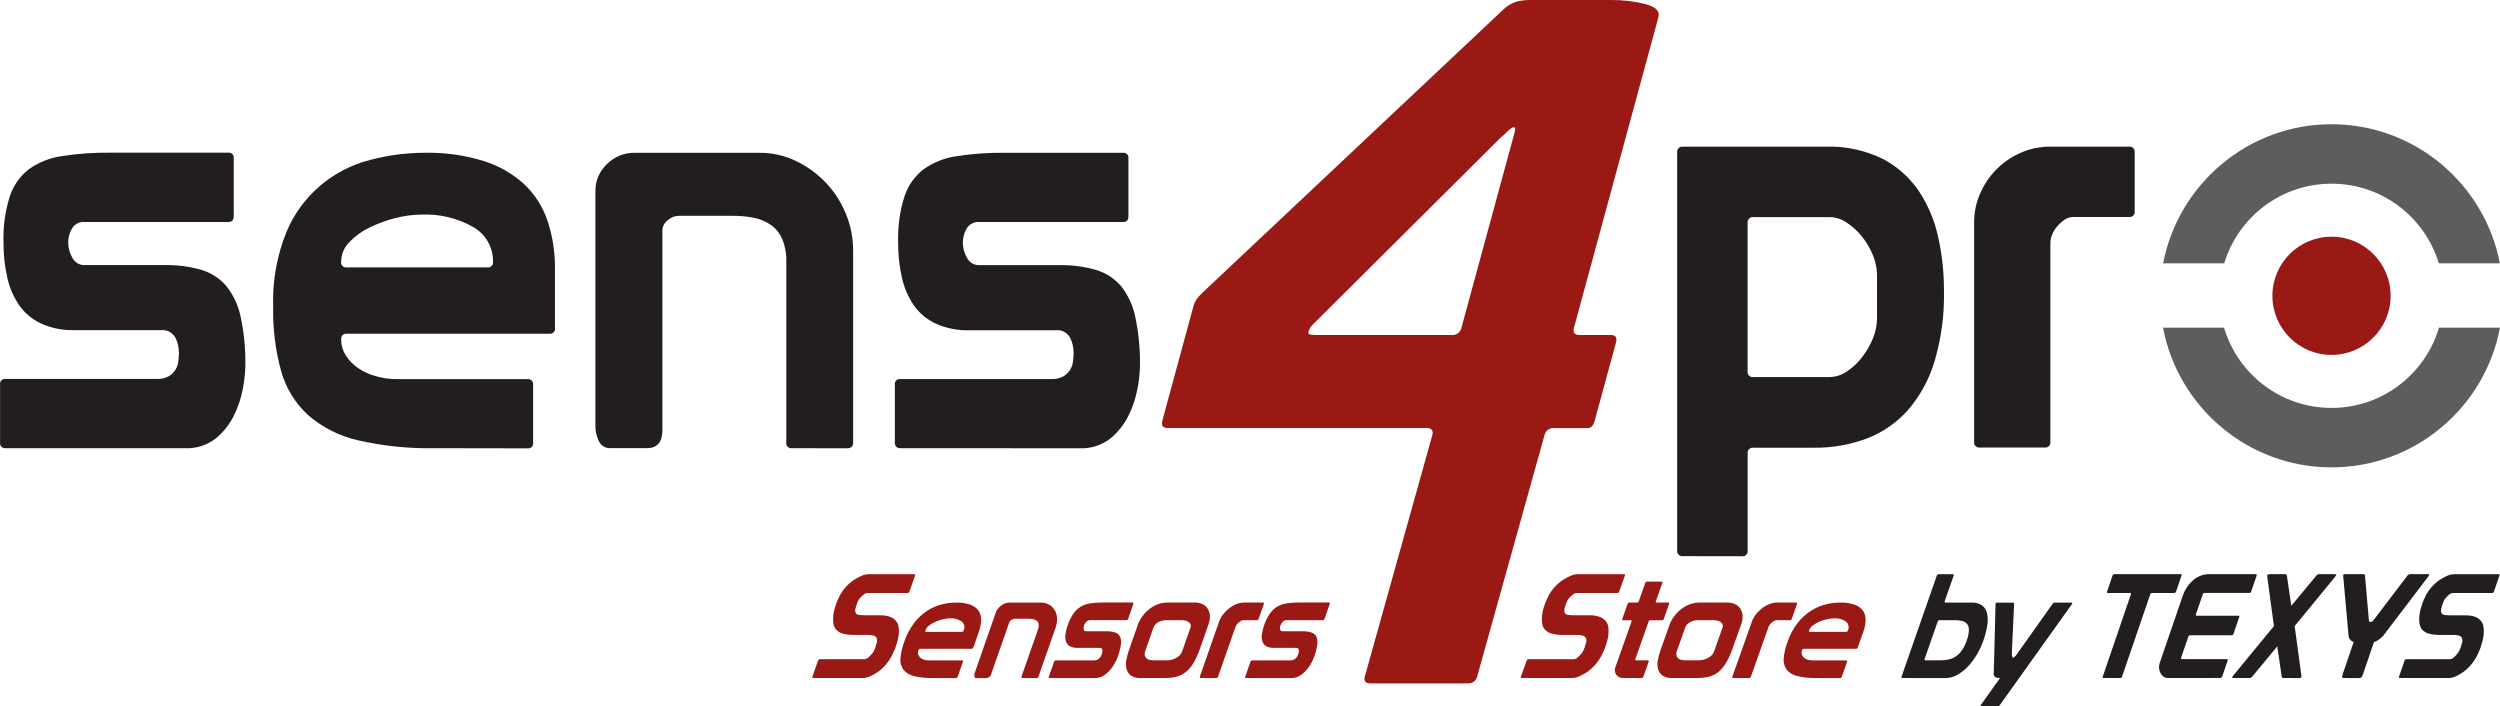 <?xml version="1.0" encoding="UTF-8"?>
<svg id="Calque_2" data-name="Calque 2" xmlns="http://www.w3.org/2000/svg" viewBox="0 0 6320.29 1785.45">
  <defs>
    <style>
      .cls-1 {
        fill: none;
      }

      .cls-1, .cls-2, .cls-3, .cls-4 {
        stroke-width: 0px;
      }

      .cls-2 {
        fill: #221e20;
      }

      .cls-3 {
        fill: #9b1915;
      }

      .cls-4 {
        fill: #5d5d5d;
      }
    </style>
  </defs>
  <g id="SENS4PRO_FLAT">
    <g>
      <path class="cls-1" d="m4635.34,1563.34c-5.55.14-11.07.91-16.44,2.31l-.24-.14c-6.42,1.49-12.71,3.51-18.8,6.03-5.96,2.46-11.57,5.7-16.68,9.64-4.36,3.18-7.7,7.55-9.64,12.58-.82,2.46,0,3.66,2.27,3.66h91.11c2.27.07,4.28-1.46,4.82-3.66,3.63-7.54,1.77-16.57-4.53-22.08-9.31-6.43-20.59-9.39-31.86-8.34Z"/>
      <path class="cls-1" d="m4706.59,597.14c-10.81-13.33-23.61-24.92-37.94-34.37-12.66-8.81-27.67-13.65-43.09-13.88h-192.82c-7.02-.92-13.46,3.98-14.46,10.99-.17,1.18-.17,2.38,0,3.57l-.14.05v375.27c-.94,7.01,3.94,13.47,10.94,14.46,1.21.18,2.45.18,3.66,0h192.82c15.41-.25,30.4-5.04,43.09-13.79,14.44-9.6,27.24-21.45,37.94-35.09,11.38-14.45,20.72-30.39,27.77-47.38,6.98-16.14,10.7-33.51,10.94-51.1v-112.36c-.37-17.12-4.09-34.01-10.94-49.7-6.93-16.82-16.29-32.54-27.77-46.66Z"/>
      <path class="cls-1" d="m4960.53,1569.9c-6.19-1.45-12.54-2.13-18.9-2.02h-38.18c-2.3-.06-4.32,1.52-4.82,3.76v-.05l-32.83,94.09c-.92,2.51,0,3.71,2.22,3.71h37.98c6.95.01,13.89-.73,20.68-2.22,6.45-1.45,12.57-4.06,18.08-7.71,5.86-4.06,10.94-9.13,14.99-14.99,5.17-7.57,9.24-15.83,12.1-24.54,3.29-8.45,5.23-17.36,5.74-26.42.36-5.64-1.19-11.24-4.39-15.91-3.24-3.92-7.71-6.63-12.68-7.71Z"/>
      <path class="cls-1" d="m1197.96,574.82c-41.17-23.7-88.36-34.89-135.79-32.2-20.81.31-41.5,3.18-61.6,8.53l-.19-.1c-22.47,5.65-44.3,13.57-65.17,23.62-19.47,9.11-37.07,21.77-51.92,37.31-13.17,13.13-20.65,30.91-20.82,49.51-1.17,6.79,3.39,13.25,10.18,14.42.08.01.15.03.23.04,1.15.17,2.32.17,3.47,0h356.18c6.84.85,13.08-4,13.93-10.85.17-1.17.17-2.35,0-3.52.48-35.5-18-68.57-48.49-86.77Z"/>
      <path class="cls-1" d="m4350.02,1572.5c-2.55-1.68-5.4-2.86-8.39-3.47-3.34-.76-6.75-1.13-10.17-1.11h-38.56c-3.24-.01-6.47.31-9.64.96l.68.05c-3.34.58-6.58,1.62-9.64,3.08-3.1,1.47-5.92,3.46-8.34,5.88-2.5,2.44-4.42,5.43-5.59,8.73l-20.82,58.66c-1.61,3.8-2.06,7.99-1.3,12.05.76,2.97,2.45,5.62,4.82,7.57,2.55,1.83,5.49,3.07,8.58,3.62,3.18.57,6.41.88,9.64.92h32.59c8.5.01,16.87-2.11,24.34-6.17,6.82-3.17,12.16-8.83,14.94-15.81l10.41-29.36,11.28-31.86c.99-2.53.99-5.33,0-7.86-1.01-2.38-2.69-4.42-4.82-5.88Z"/>
      <path class="cls-1" d="m3004.99,1572.5c-2.48-1.68-5.26-2.85-8.19-3.47-3.32-.75-6.72-1.12-10.12-1.11h-38.13c-3.24-.02-6.47.3-9.64.96l.1.05c-3.2.63-6.32,1.66-9.26,3.08-3.03,1.48-5.79,3.47-8.15,5.88-2.49,2.45-4.39,5.43-5.54,8.73l-20.53,58.66c-1.59,3.81-2.01,8-1.21,12.05.73,2.98,2.43,5.64,4.82,7.57,2.55,1.81,5.46,3.04,8.53,3.62,3.18.58,6.41.88,9.64.92h32.15c8.43.04,16.73-2.09,24.1-6.17,6.76-3.2,12.06-8.85,14.8-15.81l10.27-29.36,11.18-31.86c.99-2.53.99-5.33,0-7.86-1.02-2.38-2.69-4.42-4.82-5.88Z"/>
      <path class="cls-1" d="m2400.41,1563.34c-5.5.12-10.97.9-16.29,2.31l.1-.14c-6.35,1.46-12.56,3.48-18.56,6.03-5.91,2.44-11.46,5.69-16.49,9.64-4.37,3.16-7.72,7.54-9.64,12.58-.92,2.46,0,3.66,2.27,3.66h89.71c2.27.07,4.28-1.46,4.82-3.66,3.57-7.55,1.73-16.55-4.53-22.08-9.15-6.4-20.26-9.35-31.38-8.34Z"/>
      <path class="cls-1" d="m3827.06,321.8c-3.76,0-9.01,3.47-16.05,10.36-5.5,5.69-11.34,11.03-17.5,16l-467,464.78c-5.16,4.82-9.11,9.16-11.81,12.29-3.27,4.15-5.57,8.97-6.75,14.12-1.01,3.76.87,5.98,5.74,6.56,4.91.65,9.85.97,14.8.96h342.25c11.68.82,22.08-7.32,24.1-18.85l134.15-492.98.1-.05c2.41-8.77,1.74-13.21-2.02-13.21Z"/>
      <path class="cls-2" d="m2156.84,1118.9v-486.09c-.02-31.41-6.16-62.52-18.08-91.59-11.75-29.25-28.9-56.02-50.57-78.91-21.63-22.85-47.26-41.54-75.63-55.15-28.93-13.96-60.67-21.09-92.79-20.82h-313.33c-27.33-.93-53.79,9.73-72.84,29.36-17.85,17.03-28.07,40.55-28.34,65.22v594.79c-.32,13.89,2.77,27.64,9.01,40.06,5.14,10.95,16.36,17.73,28.44,17.21h93.03c25.93,0,38.9-15.23,38.9-45.89v-505.61c.53-9.69,5.36-18.63,13.16-24.39,7.73-7.21,17.87-11.3,28.44-11.47h134.78c18.18-.19,36.32,1.43,54.18,4.82,15.53,2.98,30.29,9.08,43.38,17.93,12.77,9.06,22.78,21.47,28.92,35.86,7.55,18.61,11.1,38.6,10.41,58.66v455.72c-.2,1.21-.23,2.43-.07,3.65.87,6.84,7.12,11.68,13.96,10.81l139.79.29c10.07,0,15.23-4.82,15.23-14.46Z"/>
      <path class="cls-2" d="m2262.36,1118.61c0,9.64,4.63,14.46,13.83,14.46l453.07.19c27.75,1.32,55.07-7.22,77.13-24.1,19.49-15.78,35.33-35.6,46.42-58.09,10.87-21.72,18.6-44.89,22.95-68.79,3.63-18.66,5.7-37.59,6.17-56.59.82-41.7-3.12-83.37-11.76-124.17-5.71-28.5-18.02-55.27-35.96-78.14-16.69-19.4-38.58-33.6-63.1-40.93-30.19-8.65-61.49-12.74-92.89-12.15h-202.46c-13.16.43-25.34-6.89-31.14-18.7-6.67-11.28-10.26-24.11-10.41-37.21-.18-12.86,3.15-25.53,9.64-36.64,6.65-11.07,18.99-17.44,31.86-16.44h363.27c9.3,0,13.83-4.82,13.83-14.46v-146.25c.17-1.15.17-2.32,0-3.47-.83-6.84-7.04-11.72-13.88-10.89h-299.44c-40.6-.46-81.16,2.42-121.28,8.63-29.94,4.24-58.44,15.54-83.15,32.97-22.67,17.6-39.55,41.57-48.49,68.84-11.8,37.54-17.19,76.79-15.96,116.12-.25,30.13,2.99,60.18,9.64,89.56,5.61,25.14,15.97,48.98,30.51,70.23,14.17,19.88,33.3,35.7,55.48,45.89,26.62,11.71,55.53,17.32,84.6,16.44h217.74c14.92-1.88,29.47,5.56,36.68,18.75,5.81,11.57,8.89,24.32,9.01,37.26-.09,7.41-.57,14.81-1.45,22.17-.85,7.9-3.45,15.51-7.62,22.27-4.33,6.81-10.28,12.46-17.31,16.44-9.45,4.77-19.99,7-30.56,6.46h-381.15c-1.17-.19-2.35-.19-3.52,0-6.77,1.09-11.39,7.45-10.32,14.22v146.11Z"/>
      <path class="cls-2" d="m572.32,723.24c-16.65-19.4-38.51-33.6-63-40.93-30.19-8.65-61.49-12.75-92.89-12.15h-202.46c-13.16.46-25.36-6.87-31.14-18.7-6.64-11.29-10.23-24.11-10.41-37.21-.18-12.86,3.16-25.53,9.64-36.64,6.59-11.14,18.97-17.52,31.86-16.44h363.17c9.3,0,13.79-4.82,13.79-14.46v-146.25c.21-1.21.24-2.44.09-3.65-.85-6.82-7.06-11.66-13.87-10.81h-299.44c-40.58-.47-81.13,2.41-121.23,8.63-29.96,4.22-58.48,15.52-83.2,32.97-22.68,17.58-39.58,41.56-48.49,68.84-11.79,37.54-17.17,76.8-15.91,116.12-.3,30.13,2.94,60.19,9.64,89.56,5.53,25.16,15.88,49,30.46,70.23,14.17,19.88,33.3,35.7,55.48,45.89,26.59,11.71,55.46,17.33,84.5,16.44h217.64c14.93-1.86,29.48,5.57,36.73,18.75,5.8,11.57,8.88,24.32,9.01,37.26-.03,7.41-.48,14.81-1.35,22.17-.84,7.9-3.44,15.51-7.62,22.27-4.34,6.82-10.3,12.47-17.35,16.44-9.44,4.77-19.95,6.99-30.51,6.46H14.07c-1.15-.17-2.32-.17-3.47,0-.11.02-.22.03-.33.05-6.76,1.19-11.28,7.64-10.09,14.41v146.2c-.17,1.17-.17,2.35,0,3.52,0,.04,0,.07.01.11.9,6.84,7.18,11.64,14.01,10.74l453.41.05c27.75,1.32,55.07-7.22,77.13-24.1,19.47-15.8,35.3-35.61,46.42-58.09,10.84-21.73,18.53-44.89,22.85-68.79,3.65-18.66,5.73-37.59,6.22-56.59.82-41.7-3.12-83.37-11.76-124.17-5.77-28.52-18.16-55.28-36.15-78.14Z"/>
      <path class="cls-2" d="m1402.98,680.2c.55-41.39-5.79-82.59-18.75-121.91-11.77-35.2-32-66.98-58.91-92.55-29.51-26.88-64.58-46.93-102.72-58.71-48.01-14.81-98.09-21.84-148.32-20.82-46.54.03-92.88,6.07-137.86,17.98-95.45,23.79-174.08,91.24-212.1,181.97-24.45,60.27-35.94,125.01-33.74,190.02-1.08,54.66,5.71,109.19,20.15,161.92,11.94,42.62,35.45,81.09,67.92,111.16,36.14,31.33,79.46,53.25,126.1,63.82,63.85,14.61,129.26,21.33,194.74,20l234.37.39c1.17.16,2.35.16,3.52,0,.06-.01.13-.02.19-.03,6.79-1.18,11.35-7.64,10.17-14.43v-146.25c.17-1.15.17-2.32,0-3.47,0,0,0,0,0-.01-.88-6.81-7.12-11.62-13.93-10.74h-329.81c-18.78.09-37.47-2.57-55.48-7.91-16.18-4.52-31.46-11.79-45.17-21.5-11.94-8.45-22.07-19.2-29.79-31.62-7.37-11.81-11.21-25.47-11.09-39.38,0-9.64,4.58-14.46,13.88-14.46h512.75c1.17.16,2.35.16,3.52,0,.1-.01.19-.03.29-.05,6.76-1.2,11.28-7.65,10.08-14.41v-149Zm-156.52-15.09c-.85,6.84-7.09,11.7-13.93,10.85h-356.18c-1.15.17-2.32.17-3.47,0-.08-.01-.15-.02-.23-.04-6.79-1.17-11.35-7.63-10.18-14.42.18-18.59,7.66-36.38,20.82-49.51,14.85-15.54,32.45-28.2,51.92-37.31,20.87-10.05,42.71-17.97,65.17-23.62l.19.1c20.11-5.35,40.8-8.22,61.6-8.53,47.43-2.69,94.62,8.5,135.79,32.2,30.49,18.2,48.97,51.26,48.49,86.77.17,1.17.17,2.35,0,3.52Z"/>
      <path class="cls-3" d="m3928.58,1082.17h86.77c7.42,0,12.92-6.27,16.34-18.85l53.75-197.64c3.47-12.48-1.06-18.8-13.55-18.8h-79.01c-12.44-.03-16.95-6.31-13.55-18.85l213.4-784.71c4.05-15.09-6.8-26.08-32.49-32.97-29.22-7.3-59.26-10.76-89.37-10.32h-201.49c-11.78-.08-23.52,1.22-35,3.86-13.8,4.32-26.27,12.09-36.25,22.56l-755.84,711.3c-5.72,5.2-11.01,10.86-15.81,16.92-4.53,6.2-7.81,13.22-9.64,20.68l-78.28,287.92c-3.41,12.57,1.16,18.85,13.69,18.85h654.85c12.63,0,17.11,6.27,13.74,18.8l-169.97,607.9h-.29c-3.47,12.58,1.11,18.85,13.69,18.85h246.52c11.68.82,22.08-7.32,24.1-18.85l169.58-607.85c2.02-11.52,12.43-19.64,24.1-18.8Zm-99.49-747.16l-.1.05-134.15,492.98c-2.02,11.53-12.43,19.67-24.1,18.85h-342.25c-4.95,0-9.89-.31-14.8-.96-4.87-.58-6.75-2.8-5.74-6.56,1.17-5.15,3.48-9.97,6.75-14.12,2.7-3.13,6.65-7.47,11.81-12.29l467-464.78c6.16-4.97,12-10.32,17.5-16,7.04-6.89,12.29-10.36,16.05-10.36s4.44,4.43,2.02,13.21Z"/>
      <path class="cls-2" d="m5385.67,548.65c7.05-.94,11.99-7.42,11.05-14.46v-149c.14-1.09.14-2.2,0-3.3-.91-7.08-7.38-12.08-14.46-11.16h-198.7c-25.62-.15-50.99,5.06-74.48,15.28-46.18,19.98-83.01,56.82-102.96,103.01-10.14,22.99-15.36,47.85-15.33,72.98v554.88c-.19,1.21-.19,2.45,0,3.66,1.04,6.97,7.48,11.81,14.46,10.89h163.75c1.2.16,2.42.16,3.62,0,7.02-.97,11.93-7.44,10.99-14.46v-504.07c.2-6.77,1.69-13.45,4.39-19.67,2.98-7.46,7.16-14.38,12.39-20.49,5.38-6.31,11.52-11.95,18.27-16.78,6.8-4.89,15-7.46,23.38-7.33h140.23c1.13.15,2.28.15,3.41,0Z"/>
      <path class="cls-2" d="m4823.34,1036.95c30.74-35.72,53.61-77.5,67.15-122.63,17.22-57.84,25.35-118.01,24.1-178.35.17-45.67-4.68-91.23-14.46-135.84-8.85-41.65-25.43-81.26-48.88-116.8-23.36-34.54-54.98-62.71-91.97-81.95-44.74-21.77-94.12-32.28-143.84-30.61h-360.71c-1.18-.19-2.39-.19-3.57,0-7.02.97-11.95,7.43-11.04,14.46v1006.16c-.17,1.21-.17,2.45,0,3.66,1.02,6.99,7.46,11.86,14.46,10.94l149.24.24c1.17.16,2.35.16,3.52,0,7.01-.97,11.91-7.45,10.94-14.46v-245.31c-.16-1.18-.16-2.38,0-3.57,1-7.01,7.44-11.93,14.46-11.04h153.34c45.58.55,90.87-7.36,133.57-23.33,39.81-15.19,75.37-39.75,103.69-71.58Zm-78.04-231.09c-.24,17.59-3.96,34.95-10.94,51.1-7.04,16.99-16.38,32.94-27.77,47.38-10.69,13.65-23.5,25.49-37.94,35.09-12.69,8.74-27.68,13.54-43.09,13.79h-192.82c-1.21.18-2.45.18-3.66,0-7-1-11.89-7.45-10.94-14.46v-375.27l.14-.05c-.17-1.18-.17-2.38,0-3.57,1-7.01,7.44-11.91,14.46-10.99h192.82c15.43.24,30.43,5.07,43.09,13.88,14.33,9.45,27.13,21.04,37.94,34.37,11.48,14.12,20.83,29.84,27.77,46.66,6.86,15.69,10.57,32.58,10.94,49.7v112.36Z"/>
      <path class="cls-3" d="m3055.22,1578.29c2.88-7.42,4.07-15.39,3.47-23.33-.6-6.17-2.75-12.1-6.27-17.21-3.33-4.78-7.94-8.52-13.3-10.8-5.6-2.43-11.64-3.68-17.74-3.66h-70.62c-7.7.04-15.33,1.41-22.56,4.05-7.66,2.76-14.86,6.66-21.35,11.57-6.83,5.15-12.9,11.23-18.03,18.08-5.49,7.18-9.77,15.21-12.68,23.76l-22.56,64.55c-2.86,8.15-4.98,16.54-6.36,25.07-1.24,7.3-.88,14.79,1.06,21.93,1.87,6.39,5.84,11.97,11.28,15.81,7.33,4.48,15.87,6.58,24.44,6.03l61.85-.1c9.74.14,19.47-.98,28.92-3.33,8.45-2.23,16.34-6.22,23.14-11.71,7.69-6.4,14.21-14.08,19.28-22.7,6.69-11.44,12.19-23.54,16.39-36.1l21.64-61.89Zm-45.41,7.95l-11.18,31.86-10.27,29.36c-2.74,6.96-8.03,12.62-14.8,15.81-7.37,4.08-15.67,6.21-24.1,6.17h-32.15c-3.23-.03-6.46-.34-9.64-.92-3.07-.57-5.98-1.81-8.53-3.62-2.39-1.92-4.09-4.58-4.82-7.57-.8-4.05-.38-8.24,1.21-12.05l20.53-58.66c1.16-3.29,3.05-6.28,5.54-8.73,2.36-2.41,5.12-4.4,8.15-5.88,2.94-1.42,6.05-2.46,9.26-3.08l-.1-.05c3.17-.66,6.4-.99,9.64-.96h38.13c3.41-.01,6.8.36,10.12,1.11,2.93.62,5.71,1.79,8.19,3.47,2.13,1.47,3.8,3.51,4.82,5.88.99,2.53.99,5.33,0,7.86Z"/>
      <path class="cls-3" d="m3359.48,1523.14h-75.44c-10.5-.06-21,.69-31.38,2.27-8.5,1.23-16.69,4.09-24.1,8.44-7.28,4.52-13.54,10.51-18.37,17.59-6.16,9.17-11.02,19.15-14.46,29.65-2.69,7.42-4.57,15.12-5.59,22.95-.86,6.04-.37,12.2,1.45,18.03,1.67,4.96,5.1,9.12,9.64,11.71,6.14,3.07,12.96,4.5,19.81,4.15h54.86c4.68,0,7.23,1.69,7.62,4.82.42,3.25.06,6.56-1.06,9.64-.63,1.93-1.39,3.81-2.27,5.64-.94,2.11-2.26,4.02-3.9,5.64-1.68,1.71-3.63,3.13-5.78,4.19-2.6,1.19-5.44,1.75-8.29,1.64h-96.12c-2.25-.07-4.26,1.43-4.82,3.62l-13.11,37.36c-.87,2.46,0,3.66,2.22,3.66l114.63.05c7.65.09,15.15-2.05,21.6-6.17,6.35-4.09,12.05-9.11,16.92-14.9,4.6-5.4,8.59-11.28,11.91-17.55,2.54-4.67,4.76-9.5,6.65-14.46,3.84-10.22,6.57-20.82,8.15-31.62,1.13-6.75.35-13.68-2.27-20-2.48-5-6.91-8.77-12.24-10.41-7.21-2.31-14.75-3.39-22.32-3.18h-51c-3.03.37-5.79-1.79-6.17-4.82-.72-3.21-.49-6.56.67-9.64,1.24-3.5,3.19-6.7,5.74-9.4,2.45-2.74,5.97-4.27,9.64-4.19h91.59c2.25.07,4.26-1.43,4.82-3.62l13.01-37.36c.87-2.41,0-3.71-2.22-3.71Z"/>
      <path class="cls-3" d="m2480.33,1567.39c.42-8.37-1.88-16.66-6.56-23.62-5.19-6.99-12.39-12.24-20.63-15.04-11.43-3.9-23.46-5.71-35.53-5.35-12.27.05-24.48,1.56-36.39,4.48-13.04,3.27-25.44,8.66-36.73,15.96-12.64,8.28-23.82,18.61-33.07,30.56-11.15,14.64-19.8,31.03-25.6,48.49-4.99,13.33-8.15,27.28-9.4,41.46-1.05,10,1.5,20.05,7.18,28.34,6.59,8.24,15.79,13.99,26.08,16.29,15.51,3.85,31.46,5.58,47.43,5.16l59.29.1c2.27.07,4.28-1.46,4.82-3.66l13.16-37.36c.82-2.41,0-3.62-2.27-3.62h-83.2c-4.5.08-8.98-.61-13.26-2.02-3.6-1.06-6.9-2.94-9.64-5.5-2.28-2.2-3.94-4.96-4.82-8-.74-3.37-.49-6.89.72-10.12.56-2.18,2.57-3.69,4.82-3.62h129.33c2.28.06,4.3-1.49,4.82-3.71l13.26-38.13c3.76-9.95,5.85-20.46,6.17-31.09Zm-44.01,26.37c-.54,2.2-2.55,3.73-4.82,3.66h-89.71c-2.27,0-3.18-1.21-2.27-3.66,1.92-5.04,5.27-9.42,9.64-12.58,5.03-3.95,10.57-7.2,16.49-9.64,6-2.55,12.21-4.56,18.56-6.03l-.1.14c5.32-1.41,10.79-2.19,16.29-2.31,11.12-1.02,22.23,1.94,31.38,8.34,6.26,5.53,8.11,14.53,4.53,22.08Z"/>
      <path class="cls-3" d="m2265.73,1570.52c-4.53-5.76-10.78-9.93-17.84-11.91-7.03-2.06-14.32-3.1-21.64-3.08h-39.19c-4.83,0-9.66-.24-14.46-.72-3.62,0-7-1.81-9.01-4.82-1.73-3.4-2.11-7.33-1.06-10.99.95-4.08,2.14-8.11,3.57-12.05.87-2.51,1.88-4.92,2.89-7.33,1.28-2.64,2.9-5.11,4.82-7.33,2.6-3.19,5.54-6.08,8.77-8.63,2.89-2.67,6.62-4.26,10.56-4.48h101.23c2.27.07,4.28-1.46,4.82-3.66l14.12-40.25c.82-2.46,0-3.66-2.27-3.66h-115.69c-6.54.24-12.95,1.89-18.8,4.82-6.31,2.84-12.4,6.15-18.22,9.88-17.91,12.16-31.82,29.35-39.96,49.41-1.21,2.12-2.21,4.34-2.99,6.65l-2.41,6.94c-1.98,5.58-3.59,11.28-4.82,17.06-1.19,5.53-1.87,11.17-2.02,16.82-.22,5.17.19,10.35,1.21,15.43.94,4.47,2.87,8.66,5.64,12.29,4.92,5.65,11.5,9.6,18.8,11.28,7.23,1.94,14.69,2.93,22.17,2.94h39.53c4.87-.1,9.73.45,14.46,1.64,3.32.66,6.2,2.71,7.91,5.64,1.62,3.64,1.94,7.72.92,11.57-1.06,4.24-2.27,8.39-3.62,12.24-.92,2.89-1.98,5.3-2.99,7.71-1.3,2.75-2.92,5.34-4.82,7.71-2.72,3.47-5.74,6.69-9.01,9.64-2.85,3.08-6.76,4.98-10.94,5.3h-112.56c-2.27-.07-4.28,1.46-4.82,3.66l-14.12,40.2c-.82,2.46,0,3.66,2.27,3.66l126.68-.1c6.3-.29,12.47-1.93,18.08-4.82,6.24-2.95,12.26-6.34,18.03-10.12,17.99-12.94,31.96-30.7,40.3-51.24,1.17-1.99,2.14-4.09,2.89-6.27l2.7-7.71c2.03-5.75,3.76-11.61,5.16-17.55,1.39-5.77,2.22-11.66,2.51-17.59.25-5.3-.12-10.6-1.11-15.81-.83-4.53-2.77-8.78-5.64-12.39Z"/>
      <path class="cls-3" d="m2819.31,1599.06c-7.21-2.32-14.75-3.39-22.32-3.18h-51.05c-3.03.34-5.77-1.8-6.17-4.82-.66-3.22-.41-6.56.72-9.64,1.22-3.48,3.14-6.68,5.64-9.4,2.46-2.73,5.97-4.26,9.64-4.19h91.59c2.25.07,4.26-1.43,4.82-3.62l13.06-37.36c.72-2.41,0-3.71-2.27-3.71h-75.54c-10.52-.06-21.03.7-31.43,2.27-8.49,1.28-16.67,4.14-24.1,8.44-7.29,4.5-13.53,10.5-18.32,17.59-6.19,9.15-11.06,19.13-14.46,29.65-2.72,7.41-4.59,15.11-5.59,22.95-.93,6.04-.44,12.21,1.45,18.03,1.66,4.96,5.09,9.13,9.64,11.71,6.17,3.07,13.03,4.5,19.91,4.15h54.86c4.63,0,7.13,1.69,7.52,4.82.46,3.25.1,6.57-1.06,9.64-.62,1.93-1.38,3.82-2.27,5.64-.9,2.12-2.21,4.03-3.86,5.64-1.69,1.74-3.68,3.16-5.88,4.19-2.56,1.18-5.37,1.75-8.19,1.64h-96.12c-2.25-.07-4.26,1.43-4.82,3.62l-13.06,37.36c-.77,2.46,0,3.66,2.27,3.66l114.53.05c7.65.09,15.15-2.05,21.6-6.17,6.38-4.06,12.09-9.08,16.92-14.9,4.61-5.39,8.6-11.27,11.91-17.55,2.57-4.65,4.79-9.49,6.65-14.46,3.83-10.22,6.56-20.82,8.15-31.62,1.15-6.74.42-13.66-2.12-20-2.48-5-6.91-8.76-12.24-10.41Z"/>
      <path class="cls-3" d="m2672.38,1563.05c-.22-7.07-2.15-13.99-5.64-20.15-3.42-5.84-8.29-10.7-14.12-14.12-6.59-3.69-14.05-5.54-21.6-5.35h-79.01c-7.82.05-15.38,2.85-21.35,7.9-5.88,4.13-10.4,9.92-12.97,16.63l-53.02,151.99c-1.32,3.25-1.77,6.79-1.3,10.27,0,.05.01.1.02.15.42,2.63,2.89,4.42,5.52,4h23.57c6.81-.15,12.59-5.03,13.88-11.71l45.26-129.33c1.12-2.61,3.07-4.78,5.54-6.17,2.35-1.79,5.19-2.82,8.15-2.94h33.74c4.4-.03,8.8.39,13.11,1.25,3.55.65,6.87,2.21,9.64,4.53,2.47,2.38,3.95,5.59,4.15,9.01.15,5.13-.75,10.23-2.65,14.99l-40.83,116.46c-.82,2.46,0,3.66,2.27,3.66l35.48.14c2.39.24,4.59-1.33,5.16-3.66l43.38-124.17c2.71-7.49,3.93-15.43,3.62-23.38Z"/>
      <path class="cls-3" d="m3181.99,1564.35l13.06-37.36c.77-2.36,0-3.66-2.27-3.66h-47.53c-6.62.03-13.16,1.34-19.28,3.86-6.59,2.6-12.77,6.12-18.37,10.46-5.77,4.43-10.95,9.59-15.43,15.33-4.28,5.56-7.69,11.74-10.12,18.32l-48.69,139.16c-.82,2.46,0,3.66,2.27,3.66l38.95.05c2.27.07,4.28-1.46,4.82-3.66l44.3-126.39c.66-1.75,1.61-3.38,2.8-4.82,1.36-1.94,2.98-3.67,4.82-5.16,1.81-1.6,3.76-3.04,5.83-4.29,1.88-1.19,4.05-1.84,6.27-1.88h33.74c2.25.07,4.26-1.43,4.82-3.62Z"/>
      <path class="cls-3" d="m4401.89,1578.29c2.94-7.4,4.13-15.39,3.47-23.33-.58-6.18-2.74-12.1-6.27-17.21-3.43-4.78-8.12-8.52-13.55-10.8-5.71-2.43-11.86-3.68-18.08-3.66h-71.49c-7.79.02-15.52,1.39-22.85,4.05-7.76,2.73-15.06,6.63-21.64,11.57-6.9,5.14-13.05,11.23-18.27,18.08-5.56,7.17-9.9,15.19-12.87,23.76l-22.9,64.55c-2.94,8.13-5.08,16.52-6.41,25.07-1.34,7.29-.99,14.79,1.01,21.93,1.85,6.4,5.83,11.98,11.28,15.81,7.47,4.48,16.13,6.58,24.83,6.03l63.24-.1c9.84.13,19.66-.98,29.21-3.33,8.55-2.23,16.55-6.22,23.48-11.71,7.67-6.42,14.19-14.1,19.28-22.7,6.72-11.44,12.26-23.54,16.53-36.1l21.98-61.89Zm-47.05,7.95l-11.28,31.86-10.41,29.36c-2.78,6.98-8.13,12.64-14.94,15.81-7.47,4.06-15.84,6.18-24.34,6.17h-32.59c-3.23-.04-6.46-.35-9.64-.92-3.09-.55-6.03-1.79-8.58-3.62-2.37-1.95-4.06-4.6-4.82-7.57-.76-4.06-.31-8.25,1.3-12.05l20.82-58.66c1.17-3.3,3.09-6.28,5.59-8.73,2.42-2.42,5.24-4.41,8.34-5.88,3.06-1.47,6.3-2.5,9.64-3.08l-.68-.05c3.17-.65,6.4-.98,9.64-.96h38.56c3.42-.02,6.83.35,10.17,1.11,2.99.61,5.84,1.79,8.39,3.47,2.14,1.46,3.81,3.5,4.82,5.88.99,2.53.99,5.33,0,7.86Z"/>
      <path class="cls-3" d="m4529.78,1564.35l13.26-37.36c.82-2.36,0-3.66-2.27-3.66h-48.2c-6.61.07-13.15,1.38-19.28,3.86-6.65,2.6-12.9,6.12-18.56,10.46-5.83,4.4-11.05,9.55-15.52,15.33-4.32,5.54-7.75,11.72-10.17,18.32l-49.41,139.16c-.82,2.46,0,3.66,2.27,3.66l39.82.05c2.27.07,4.28-1.46,4.82-3.66l44.78-126.39c.73-1.71,1.67-3.33,2.8-4.82,1.4-1.9,3.02-3.63,4.82-5.16,1.85-1.6,3.83-3.04,5.93-4.29,1.91-1.19,4.11-1.84,6.36-1.88h33.74c2.26.07,4.26-1.43,4.82-3.62Z"/>
      <path class="cls-3" d="m4688.9,1528.73c-11.64-3.9-23.88-5.72-36.15-5.35-12.41.05-24.77,1.56-36.83,4.48-13.19,3.26-25.76,8.65-37.21,15.96-12.86,8.26-24.26,18.58-33.74,30.56-11.31,14.6-20.09,30.99-25.98,48.49-5.07,13.32-8.31,27.26-9.64,41.46-1.04,10.02,1.56,20.08,7.33,28.34,6.7,8.27,16.02,14.02,26.42,16.29,15.77,3.84,31.98,5.57,48.2,5.16l60.25.1c2.27.07,4.28-1.46,4.82-3.66l13.26-37.36c.82-2.41,0-3.62-2.27-3.62h-84.26c-4.6.08-9.17-.6-13.55-2.02-3.61-1.02-6.92-2.91-9.64-5.5-2.36-2.14-4.03-4.92-4.82-8-.82-3.36-.59-6.9.68-10.12.56-2.18,2.57-3.69,4.82-3.62h131.26c2.28.06,4.3-1.49,4.82-3.71l13.55-38.13c3.79-9.95,5.9-20.45,6.27-31.09.35-8.39-2.02-16.68-6.75-23.62-5.24-7.03-12.51-12.28-20.82-15.04Zm-17.16,65.03c-.54,2.2-2.55,3.73-4.82,3.66h-91.11c-2.27,0-3.08-1.21-2.27-3.66,1.94-5.03,5.28-9.4,9.64-12.58,5.11-3.94,10.72-7.18,16.68-9.64,6.09-2.52,12.38-4.53,18.8-6.03l.24.14c5.37-1.4,10.89-2.18,16.44-2.31,11.27-1.05,22.55,1.91,31.86,8.34,6.3,5.5,8.16,14.54,4.53,22.08Z"/>
      <path class="cls-3" d="m4206.38,1564.35l13.26-37.36c.87-2.36,0-3.66-2.22-3.66h-28.92c-2.22,0-3.13-1.2-2.22-3.62l16.25-45.79c.82-2.41,0-3.62-2.27-3.62h-36.1c-2.26-.07-4.26,1.43-4.82,3.62l-16.2,45.79c-.56,2.18-2.57,3.69-4.82,3.62h-18.85c-2.27-.07-4.28,1.46-4.82,3.66l-13.26,37.36c-.87,2.41-.19,3.71,2.22,3.71h18.8c2.22,0,3.13,1.2,2.22,3.62l-40.49,114.24c-2.83,6.48-2.14,13.96,1.83,19.81,4.58,5.9,11.84,9.06,19.28,8.39l44.69-.05c2.27.07,4.28-1.46,4.82-3.66l13.26-37.36c.67-2.12.24-3.62-1.59-3.62h-29.69c-2.27,0-3.18-1.21-2.27-3.66l33.36-94.09c.56-2.18,2.57-3.69,4.82-3.62h28.92c2.28.06,4.3-1.49,4.82-3.71Z"/>
      <path class="cls-3" d="m4059.83,1570.52c-4.6-5.79-10.94-9.96-18.08-11.91-7.11-2.07-14.48-3.11-21.88-3.08h-39.67c-4.94,0-9.88-.23-14.8-.72-3.6-.09-6.94-1.88-9.01-4.82-1.69-3.41-2.07-7.32-1.06-10.99.97-4.09,2.17-8.11,3.62-12.05.84-2.49,1.82-4.94,2.94-7.33,1.24-2.66,2.87-5.13,4.82-7.33,2.66-3.18,5.65-6.08,8.92-8.63,2.95-2.67,6.73-4.25,10.7-4.48h102.29c2.27.07,4.28-1.46,4.82-3.66l14.46-40.25c.96-2.46,0-3.66-2.22-3.66h-117.28c-6.62.24-13.11,1.88-19.04,4.82-6.36,2.84-12.49,6.14-18.37,9.88-18.14,12.05-32.26,29.26-40.54,49.41-1.24,2.11-2.27,4.34-3.08,6.65l-2.51,6.94c-1.97,5.58-3.58,11.28-4.82,17.06-1.18,5.54-1.89,11.17-2.12,16.82-.16,5.17.28,10.35,1.3,15.43.93,4.49,2.9,8.7,5.74,12.29,4.96,5.62,11.55,9.56,18.85,11.28,7.36,1.94,14.95,2.92,22.56,2.94h39.91c4.98-.12,9.96.43,14.8,1.64,3.37.64,6.29,2.7,8.05,5.64,1.66,3.63,1.98,7.72.92,11.57-1,4.15-2.22,8.23-3.66,12.24-.88,2.63-1.91,5.2-3.08,7.71-1.25,2.78-2.87,5.37-4.82,7.71-2.72,3.47-5.73,6.7-9.01,9.64-2.89,3.11-6.85,5.01-11.09,5.3h-114c-2.27-.07-4.28,1.46-4.82,3.66l-14.46,40.2c-.92,2.46-.14,3.66,2.27,3.66l128.51-.1c6.35-.28,12.56-1.93,18.22-4.82,6.32-2.94,12.43-6.32,18.27-10.12,18.22-12.86,32.41-30.63,40.93-51.24,1.15-2.01,2.13-4.1,2.94-6.27l2.75-7.71c2.02-5.75,3.72-11.61,5.11-17.55,1.46-5.76,2.33-11.66,2.6-17.59.26-5.3-.11-10.6-1.11-15.81-.91-4.52-2.87-8.77-5.74-12.39Z"/>
      <path class="cls-2" d="m5236.11,1523.48h-41.84c-1.78-.06-3.48.79-4.48,2.27l-87.06,122.68c-.43.77-1.3,1.78-2.41,3.47-1.11,1.69-2.31,3.23-3.52,4.82-1.18,1.5-2.49,2.91-3.9,4.19-.88.99-2.07,1.66-3.37,1.88-.96,0-1.69-.68-2.12-2.02-.47-1.44-.84-2.9-1.11-4.39-.15-1.6-.15-3.22,0-4.82.07-1.16.07-2.31,0-3.47l5.59-121.91c-.05-1.69-1.16-2.6-3.28-2.6h-40.35c-1.58-.02-2.96,1.06-3.33,2.6-.14.49-.14,1.01,0,1.49l-4.48,174.69c-.45,2.83.38,5.7,2.27,7.86,1.48,1.49,3.33,2.57,5.35,3.13,1.73.45,3.51.68,5.3.67,1.64,0,2.27.34,2.27.77v.39l-48.2,67.49-.39,1.06c-.29.96.1,1.49,1.3,1.49l40.88.19c2.56.23,5.06-.88,6.6-2.94l182.02-254.9c.38-.44.69-.95.92-1.49.58-1.69-.39-2.6-2.65-2.6Z"/>
      <path class="cls-2" d="m5024.11,1580.55c1.82-10.13,1.59-20.52-.68-30.56-1.78-7.8-6.27-14.72-12.68-19.52-7.76-5.09-16.95-7.56-26.22-7.04h-65.8c-2.27,0-3.18-1.2-2.27-3.62l22.56-64.45c.87-2.46,0-3.66-2.27-3.66h-35.53c-2.27-.07-4.28,1.46-4.82,3.66l-88.98,255.1c-.77,2.46,0,3.66,2.22,3.66l108.36.14c10.91-.04,21.61-3.01,31-8.58,10.22-5.87,19.47-13.29,27.43-21.98,8.44-9.23,15.83-19.36,22.03-30.22,6.17-10.6,11.35-21.75,15.47-33.31,4.66-12.85,8.06-26.12,10.17-39.62Zm-46.52,12.97c-.51,9.05-2.44,17.97-5.74,26.42-2.86,8.71-6.93,16.97-12.1,24.54-4.06,5.86-9.13,10.94-14.99,14.99-5.5,3.65-11.63,6.27-18.08,7.71-6.79,1.49-13.73,2.23-20.68,2.22h-37.98c-2.22,0-3.13-1.2-2.22-3.71l32.83-94.09v.05c.51-2.24,2.52-3.82,4.82-3.76h38.18c6.36-.1,12.7.58,18.9,2.02,4.97,1.08,9.43,3.79,12.68,7.71,3.2,4.66,4.74,10.26,4.39,15.91Z"/>
      <path class="cls-2" d="m5532.27,1609.76c.52-2.22,2.54-3.77,4.82-3.71h104.65c2.26.07,4.26-1.43,4.82-3.62l14.46-42.13c.77-2.51,0-3.71-2.27-3.71h-104.94c-2.27,0-3.13-1.21-2.27-3.66l17.21-49.79c.47-2.31,2.47-3.98,4.82-4.05h113.18c2.21.06,4.13-1.49,4.53-3.66l13.79-40.25c.82-2.46-.24-3.66-3.18-3.66h-115.69c-15.41-.16-30.34,5.37-41.94,15.52-12.26,10.93-21.39,24.92-26.46,40.54l-57.65,168.04c-1.54,4.42-2.15,9.12-1.78,13.79.36,4.26,1.57,8.41,3.57,12.2,1.82,3.63,4.52,6.74,7.86,9.06,3.23,2.3,7.12,3.52,11.09,3.47l132.27-.15c2.27.07,4.28-1.46,4.82-3.66l13.79-40.25c.77-2.46,0-3.66-2.27-3.66h-113.18c-2.27,0-3.08-1.21-2.27-3.62l18.22-53.02Z"/>
      <path class="cls-2" d="m6316.51,1451.7h-113.18c-6.4.23-12.67,1.88-18.37,4.82-6.17,2.84-12.12,6.14-17.79,9.88-17.63,12.26-31.26,29.45-39.19,49.41-1.12,2.15-2.11,4.37-2.94,6.65l-2.22,6.94c-1.97,5.58-3.58,11.28-4.82,17.06-1.1,5.55-1.75,11.17-1.93,16.82-.18,5.17.22,10.35,1.2,15.43.9,4.45,2.77,8.65,5.5,12.29,4.8,5.56,11.22,9.48,18.37,11.18,7.09,1.93,14.4,2.91,21.74,2.94h38.56c4.87-.13,9.74.42,14.46,1.64,3.3.64,6.16,2.71,7.81,5.64,1.62,3.64,1.94,7.72.92,11.57-1.11,4.24-2.22,8.39-3.57,12.24-.92,2.89-1.98,5.3-3.04,7.71-1.23,2.79-2.85,5.38-4.82,7.71-2.63,3.47-5.56,6.7-8.77,9.64-2.76,3.06-6.59,4.96-10.7,5.3h-110.05c-2.27-.07-4.28,1.46-4.82,3.66l-13.79,40.2c-.77,2.46,0,3.66,2.27,3.66h124.61c6.13-.29,12.13-1.94,17.55-4.82,6.13-2.94,12.05-6.33,17.69-10.12,17.71-13.04,31.39-30.79,39.48-51.24,1.14-1.99,2.08-4.09,2.8-6.27l2.65-7.71c1.74-5.54,3.42-11.42,4.82-17.55,1.37-5.77,2.17-11.67,2.41-17.59.24-5.29-.11-10.6-1.06-15.81-.82-4.51-2.71-8.75-5.49-12.39-4.39-5.73-10.51-9.91-17.45-11.91-6.88-2.06-14.03-3.1-21.21-3.08h-38.27c-4.83.01-9.66-.23-14.46-.72-3.52-.07-6.79-1.87-8.73-4.82-1.69-3.41-2.07-7.32-1.06-10.99.96-4.05,2.12-8.1,3.47-12.05.87-2.51,1.83-4.92,2.89-7.33,1.17-2.64,2.7-5.1,4.53-7.33,2.53-3.18,5.41-6.08,8.58-8.63,2.79-2.65,6.43-4.23,10.27-4.48h98.77c2.27.07,4.28-1.46,4.82-3.66l13.83-40.25c.72-2.46,0-3.66-2.27-3.66Z"/>
      <path class="cls-2" d="m6141.14,1453.15c0-1.11-.67-1.64-2.27-1.64h-46.18c-3.17.43-5.95,2.32-7.52,5.11l-85.27,112.07-3.18,2.8c-1.05.69-2.31,1.01-3.57.92h-.39s-.03,0-.05,0c-2.08.03-3.78-1.64-3.81-3.71l-9.88-112.89c-.14-2.94-1.59-4.39-4.29-4.39h-47.19c-2.94,0-4.19,1.83-3.57,5.49l13.55,151.6c.56,3.99,2.55,7.63,5.59,10.27,2.15,1.83,4.57,3.31,7.18,4.39l-27.91,81.95c-2.12,5.98-1.4,9.01,1.98,9.01l41.46.1c3.08,0,5.78-2.94,7.91-9.06l27.91-81.95c3.41-.96,6.66-2.43,9.64-4.34,4.63-2.91,8.9-6.36,12.73-10.27l115.69-151.99c.8-1,1.3-2.2,1.45-3.47Z"/>
      <path class="cls-2" d="m5905.37,1451.94c-1.23-.29-2.5-.41-3.76-.39h-37.94c-1.14.01-2.27.14-3.37.39-1.75.66-3.28,1.81-4.39,3.33l-59.92,72.31c-.53.67-.82,1.2-1.49,2.02-.67.82-1.16,1.21-1.64,1.21s-.77-.29-.77-1.21c-.06-.67-.06-1.35,0-2.02l-10.56-72.31c-.43-1.98-1.16-3.33-2.12-3.33-1.01-.26-2.04-.39-3.08-.39h-37.94c-1.38-.02-2.75.11-4.1.39-1.22.33-2.15,1.32-2.41,2.55-.23,1.19-.23,2.42,0,3.62l16.15,119.5c.27.88.48,1.79.63,2.7.16.8.16,1.61,0,2.41-.48.93-1.08,1.78-1.78,2.55-.76,1.01-1.6,1.97-2.51,2.84l-98.19,119.45c-1.01,1.11-1.9,2.32-2.65,3.62-.58,1.49-.29,2.55.68,2.55,1.23.31,2.5.44,3.76.39h38.27c1.14.03,2.27-.1,3.37-.39,1.73-.71,3.24-1.85,4.39-3.33l59.92-72.31c.57-.6,1.11-1.25,1.59-1.93.63-.92,1.16-1.3,1.59-1.3s.72.48.72,1.3c.06.64.06,1.29,0,1.93l10.56,72.31c.43,1.98,1.16,3.33,2.12,3.33,1,.29,2.04.43,3.08.39l38.08.05c1.38.05,2.75-.08,4.1-.39,1.2-.36,2.12-1.33,2.41-2.55.21-1.2.21-2.42,0-3.62l-16.29-119.5c-.14-.63-.53-1.64-.53-2.84-.16-.84-.16-1.71,0-2.55.39-.9.95-1.72,1.64-2.41l2.46-2.7,98.05-119.5c.99-1.1,1.85-2.31,2.55-3.62.53-1.49.29-2.55-.68-2.55Z"/>
      <path class="cls-2" d="m5501.38,1495.47l13.74-40.25c.92-2.46.14-3.66-2.12-3.66h-167.51c-2.27-.07-4.28,1.46-4.82,3.66l-13.79,40.25c-.77,2.46,0,3.66,2.27,3.66h55.72c2.22,0,3.04,1.21,2.22,3.62l-71.05,207.71c-.82,2.46-.14,3.66,2.12,3.66h41.89c2.27.07,4.28-1.46,4.82-3.66l71.1-207.71c.56-2.18,2.57-3.69,4.82-3.62h55.77c2.27.07,4.28-1.46,4.82-3.66Z"/>
      <circle class="cls-3" cx="5894.35" cy="747.82" r="149.45"/>
      <path class="cls-4" d="m5894.35,464.38c127.99,0,236.06,84.87,271.27,201.37h154.45c-38.5-200.03-214.63-351.67-425.72-351.67s-387.22,151.65-425.72,351.67h154.45c35.21-116.5,143.28-201.37,271.27-201.37Z"/>
      <path class="cls-4" d="m5894.35,1181.56c211.6,0,388.01-152.39,425.94-353.13h-154.3c-34.75,117.24-143.13,202.82-271.64,202.82s-236.89-85.59-271.64-202.82h-154.3c37.93,200.74,214.35,353.13,425.94,353.13Z"/>
    </g>
  </g>
</svg>